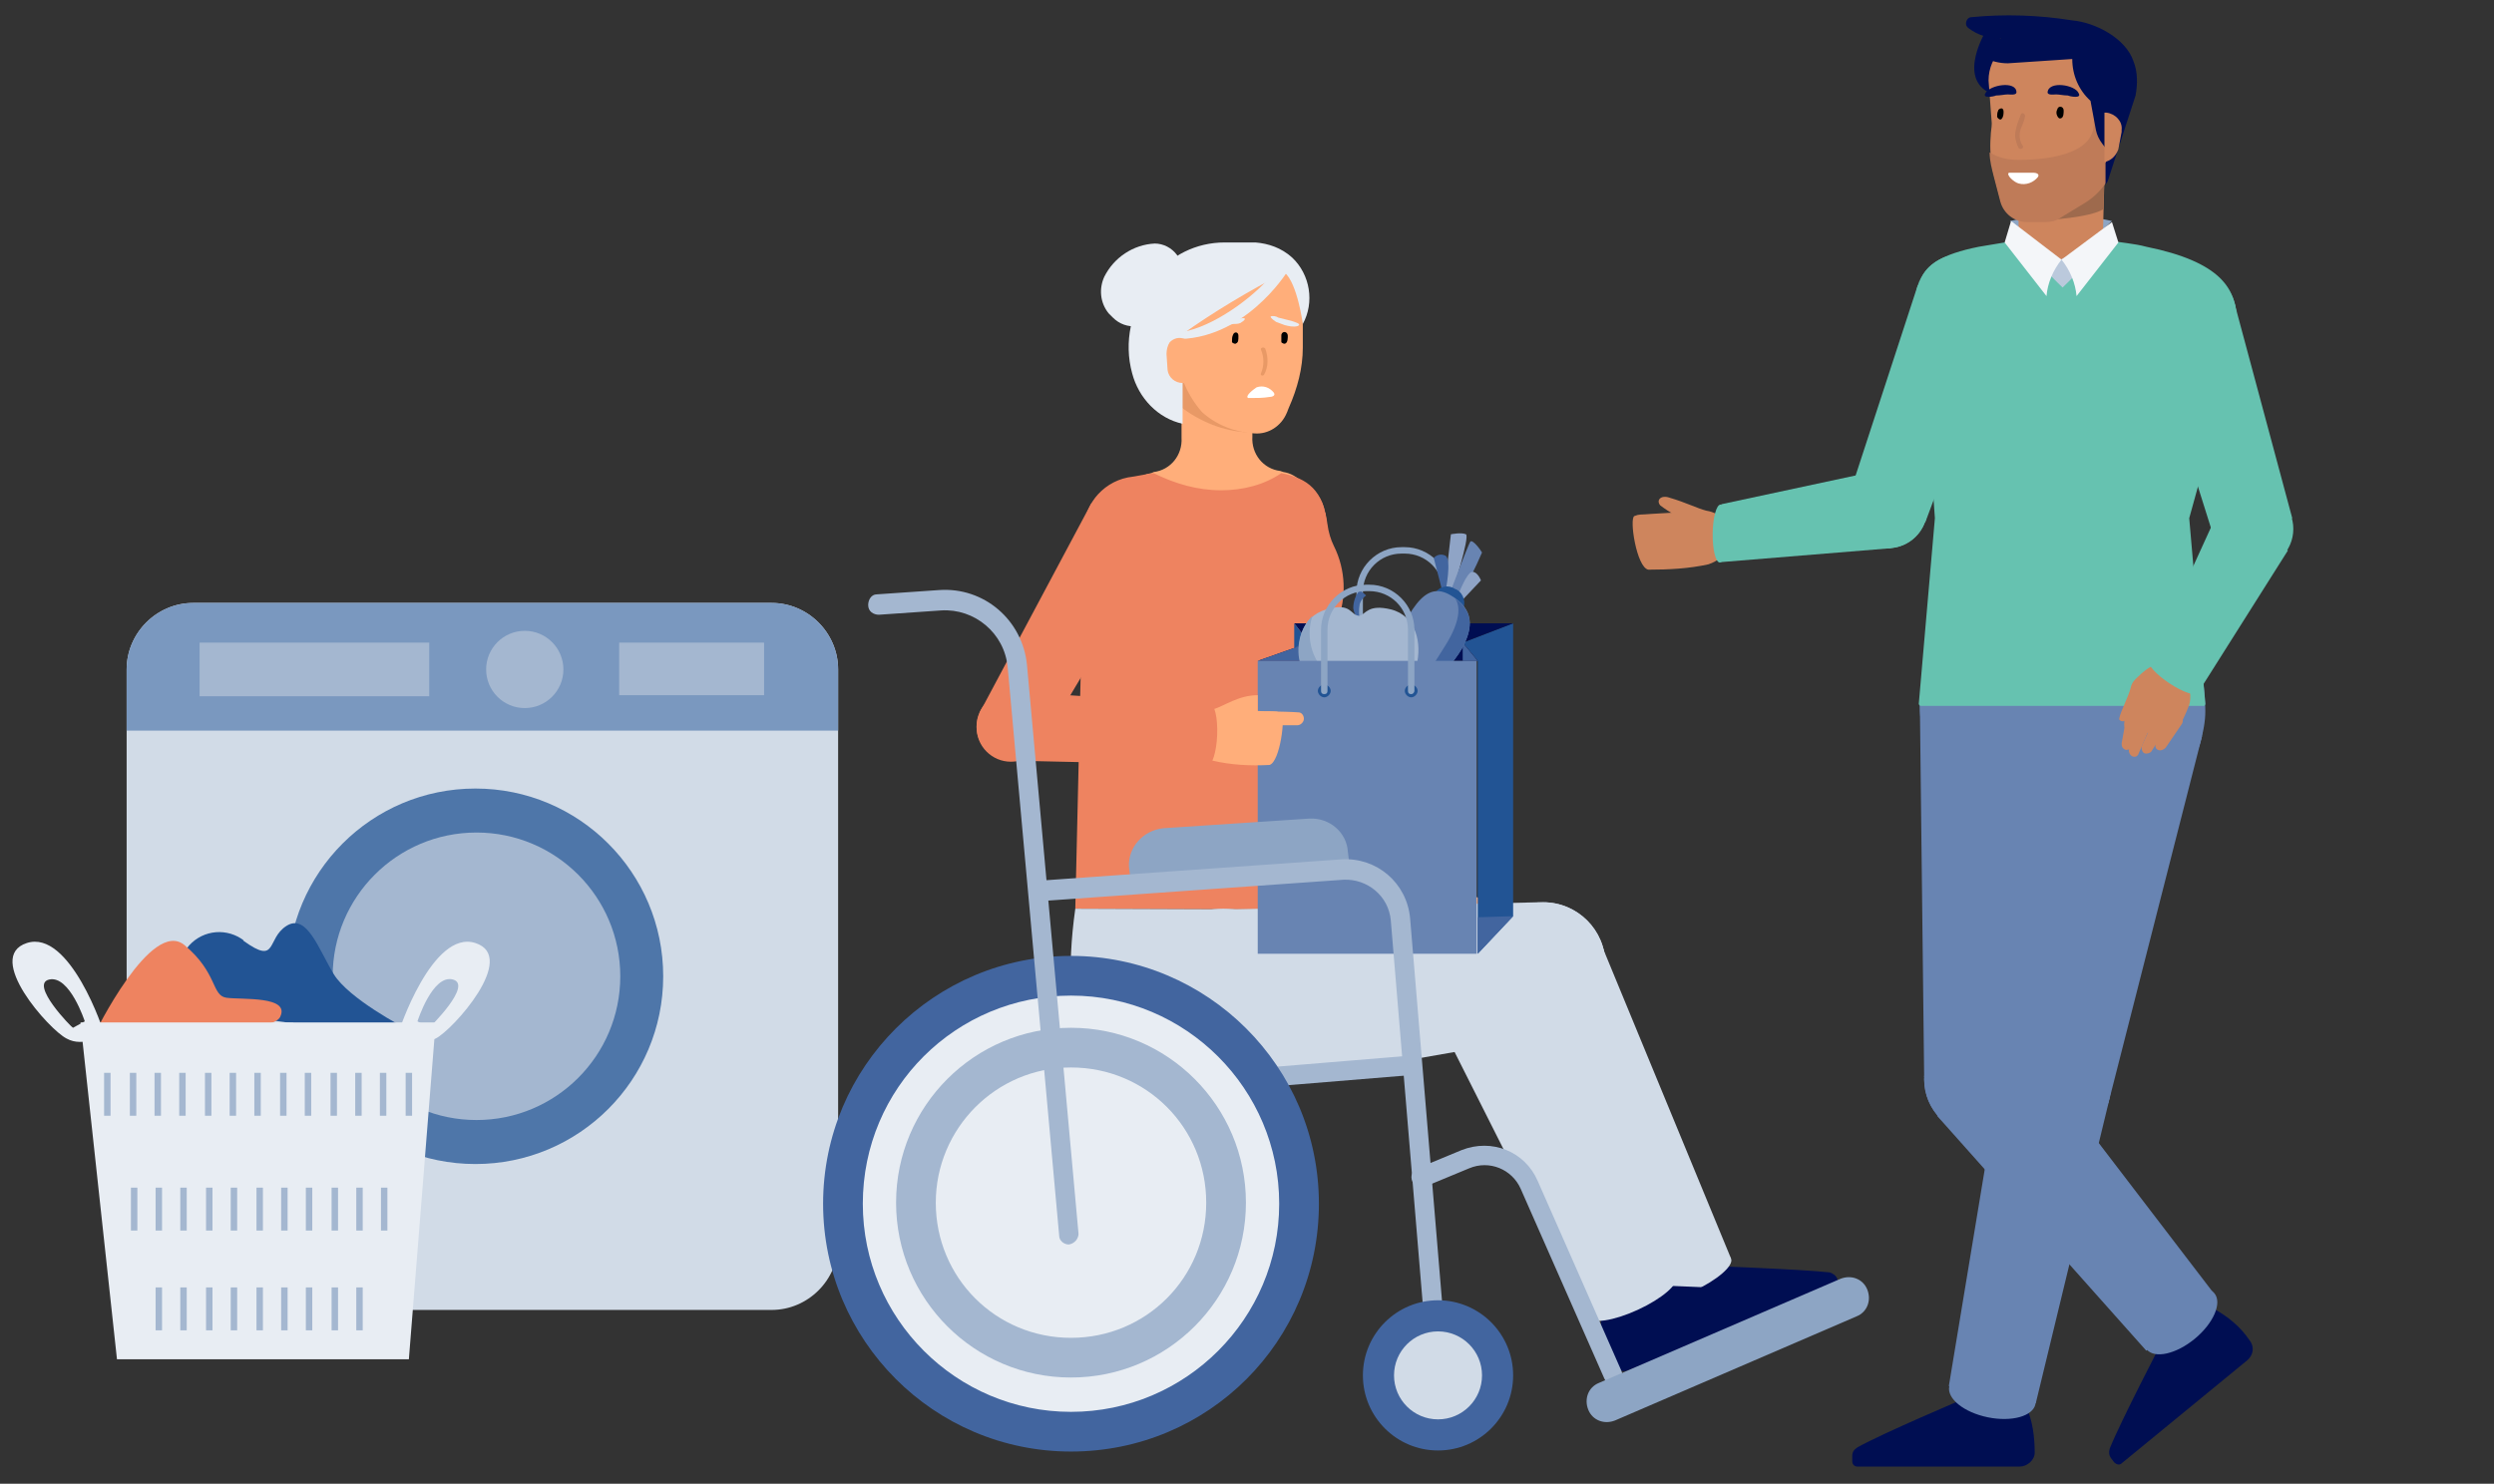 <?xml version="1.0" encoding="UTF-8"?>
<svg xmlns="http://www.w3.org/2000/svg" xmlns:xlink="http://www.w3.org/1999/xlink" version="1.1" id="Ebene_1" x="0px" y="0px" viewBox="0 0 232.4 138.3" style="enable-background:new 0 0 232.4 138.3;" xml:space="preserve">
<rect x="0" y="0" width="232.4" height="138.3" fill="#333333" stroke="none"/>
<style type="text/css">
	.st0{fill:#CE855D;}
	.st1{fill:#66C2B0;}
	.st2{fill:#8DA5C4;}
	.st3{fill:#9E6A4D;}
	.st4{fill:#000E52;}
	.st5{fill:#BF7B58;}
	.st6{fill:#FFFFFF;}
	.st7{fill:#FFAE7A;}
	.st8{fill:#6884B2;}
	.st9{fill:#BBC9DC;}
	.st10{fill:#F4F6F9;}
	.st11{fill:#E8EDF3;}
	.st12{fill:#D1DBE7;}
	.st13{fill:#7A98BF;}
	.st14{fill:#A4B7D0;}
	.st15{fill:#4E76A9;}
	.st16{fill:#225494;}
	.st17{fill:#EE8360;}
	.st18{fill:#E89966;}
	.st19{fill:#42659F;}
	.st20{fill:#8FA4C6;}
</style>
<path class="st0" d="M159,47.6l-5.1,0.3c-1.1,0.1-1.1,0-1.6,0.2s0.2,4.8,1.3,5c1.9,0,3.8-0.1,5.6-0.5c0.9-0.3,1.6-0.9,2-1.8  c0.3-0.7,0.2-1.5-0.3-2.2C160.4,48.1,159.7,47.7,159,47.6z"></path>
<path class="st0" d="M159,47.6c-0.8-0.2-2-0.8-3.4-1.2c-0.8-0.3-1.3,0.2-0.9,0.7c0.9,0.7,1.9,1.2,2.9,1.6  C158.3,48.7,158.7,49.4,159,47.6z"></path>
<ellipse transform="matrix(1.413665e-02 -1 1 1.413665e-02 108.326 209.329)" class="st1" cx="160.3" cy="49.7" rx="2.7" ry="0.7"></ellipse>
<polygon class="st1" points="174.4,44 160.4,47 160.3,52.4 176.2,51.1 "></polygon>
<circle class="st1" cx="175.9" cy="47.4" r="3.7"></circle>
<circle class="st1" cx="175.9" cy="47.4" r="3.7"></circle>
<circle class="st1" cx="182.7" cy="27.9" r="4.2"></circle>
<polygon class="st1" points="178.7,26.6 172.3,46.2 179.4,48.7 186.7,29.2 "></polygon>
<path class="st2" d="M196.8,20.6c-3.1-0.7-6.4-0.7-9.5,0l4.8,4.5L196.8,20.6z"></path>
<path class="st0" d="M196.2,12.7L195.9,24c-0.1,2.1-1.8,3.8-3.9,3.8l0,0c-2.2,0-3.9-1.8-3.9-3.9V12.4c0.1-2.1,1.7-3.8,3.8-4l0,0  c2.2-0.2,4.2,1.5,4.3,3.8C196.2,12.4,196.2,12.5,196.2,12.7z"></path>
<path class="st3" d="M196.1,16.2l-5.3,4.3c0,0,3.9-0.2,5.2-1L196.1,16.2z"></path>
<g id="ARZT_HEAD_3-4">
	<path class="st4" d="M185.1,2.8c0,0-2.8,4.5,0.4,5.9c2.1,0.9,2.4-4.2,2.4-4.2L185.1,2.8z"></path>
	<path class="st0" d="M196.4,16.7l-0.1,0.2c-0.5,0.7-1.2,1.4-1.9,1.8l-2.4,1.4c-0.4,0.2-0.9,0.4-1.4,0.4h-1.7   c-1.2,0-2.2-0.8-2.5-1.9l-0.6-2.3c-0.3-1.2-0.4-2.4-0.3-3.6c0-0.4,0.1-0.8,0.1-1.2l-0.3-4c0-2.3,1.9-4.2,4.2-4.2l0,0h4.6   c1.3,0,2.4,1.1,2.4,2.4v0L196.4,16.7L196.4,16.7z"></path>
	<path class="st5" d="M195.1,11.3c0.2,2.8-3.5,3.6-7,3.6c-1,0-1.9-0.2-2.7-0.7c0,0.8,0.2,1.5,0.4,2.3l0.6,2.3   c0.3,1.1,1.3,1.9,2.5,1.9h1.7c0.5,0,1-0.1,1.4-0.4l2.3-1.4c0.8-0.5,1.4-1.1,1.9-1.8l0.1-0.2V10L195.1,11.3z"></path>
	<path class="st4" d="M198.8,5.7c-0.7-2.1-3.5-3.6-5.7-3.8l0,0c-3.1-0.5-6.3-0.6-9.4-0.3c-0.3,0-0.5,0.3-0.5,0.6   c0,0.2,0.1,0.3,0.2,0.4c0.9,0.7,2,1,3.1,1l-1.7,0.6c-0.3,0.1-0.5,0.4-0.4,0.7c0,0.1,0.1,0.2,0.2,0.3l0.2,0.1   c0.7,0.4,1.5,0.6,2.3,0.6l6-0.4l0,0c0,1.5,0.6,2.9,1.7,3.9l0.5,2.7c0.1,0.5,0.3,0.9,0.6,1.3l0.3,0.4l0.3,0.7l-0.3,0.7v2l0.2-0.3   l2.6-8C199.2,7.8,199.2,6.7,198.8,5.7z"></path>
	<path class="st0" d="M196.1,10.5h0.2c0.8,0.1,1.5,0.8,1.4,1.6c0,0.1,0,0.1,0,0.2l-0.3,1.6c-0.2,0.6-0.7,1.1-1.3,1.2L196.1,10.5z"></path>
	<path d="M191.7,10.2c0.1-0.4,0.6-0.3,0.6,0.1c0,0.2,0,0.6-0.2,0.7s-0.3,0-0.4-0.2C191.6,10.6,191.6,10.4,191.7,10.2z"></path>
	<path d="M186.2,10.3c0-0.1,0.2-0.2,0.3-0.2c0.1,0,0.2,0.1,0.2,0.3c0,0.2,0,0.5-0.2,0.7c-0.1,0.1-0.3,0-0.4-0.2c0,0,0,0,0,0   C186.1,10.7,186.1,10.5,186.2,10.3z"></path>
	<path class="st4" d="M193.7,8.7c0.3,0.5-0.8,0.3-1,0.2c-0.4,0-0.8-0.1-1.1-0.1c-0.2,0-0.8,0.1-0.8-0.2   C190.9,7.5,193.4,7.9,193.7,8.7z"></path>
	<path class="st5" d="M187.8,12.3c0.1-0.6,0.3-1.1,0.5-1.6c0.1-0.3,0.4-0.1,0.4,0.1s-0.2,0.8-0.4,1.2c-0.2,0.6-0.1,1.2,0.2,1.6   c0.1,0.2-0.2,0.4-0.4,0.2C187.9,13.4,187.7,12.8,187.8,12.3z"></path>
	<path class="st4" d="M185,8.7c-0.3,0.5,0.8,0.3,1,0.2c0.4,0,0.8-0.1,1.1-0.1c0.2,0,0.8,0.1,0.8-0.2C187.9,7.5,185.4,7.9,185,8.7z"></path>
	<path class="st6" d="M187.2,16.1c0.1,0,0.1,0,0.2,0c0.7,0,1.4,0,2.1,0c0.2,0,0.6,0.1,0.4,0.4c-0.4,0.5-1.1,0.8-1.8,0.6   C187.7,17,186.9,16.3,187.2,16.1z"></path>
</g>
<circle class="st7" cx="199.7" cy="119" r="2.4"></circle>
<circle class="st7" cx="204.1" cy="124.3" r="2.4"></circle>
<rect x="199.4" y="118.2" transform="matrix(0.771 -0.637 0.637 0.771 -31.24 156.44)" class="st7" width="4.9" height="6.8"></rect>
<path class="st4" d="M206.3,122c0,0-3.6,2.4-4.8,3c0,0-3.9,7.5-4.9,10c-0.1,0.3-0.1,0.6,0.1,0.9l0.3,0.4c0.2,0.2,0.5,0.3,0.7,0.1  c0,0,0,0,0,0l11.7-9.6c0.6-0.5,0.7-1.3,0.2-1.9C208.8,123.7,207.6,122.7,206.3,122z"></path>
<circle class="st8" cx="184.5" cy="100.6" r="5.2"></circle>
<ellipse transform="matrix(0.77 -0.638 0.638 0.77 -31.942 157.863)" class="st8" cx="203.2" cy="123.3" rx="4.1" ry="2.1"></ellipse>
<polygon class="st8" points="188.5,97.3 206.4,120.7 200,125.9 180.5,104 "></polygon>
<circle class="st8" cx="185.8" cy="66" r="6.9"></circle>
<polygon class="st8" points="179.3,100.4 178.9,65.7 192.6,66.2 189.7,100.8 "></polygon>
<circle class="st8" cx="184.5" cy="100.6" r="5.2"></circle>
<circle class="st7" cx="185.6" cy="124.5" r="2.4"></circle>
<circle class="st7" cx="185.6" cy="131.4" r="2.4"></circle>
<rect x="183.2" y="124.5" class="st7" width="4.9" height="6.8"></rect>
<path class="st4" d="M188.8,131.1c0,0-4.3-0.5-5.6-0.8c0,0-7.8,3.3-10.1,4.6c-0.3,0.2-0.5,0.4-0.5,0.8v0.5c0,0.3,0.2,0.5,0.5,0.5  c0,0,0,0,0,0h15.1c0.7,0,1.4-0.6,1.4-1.3C189.6,133.9,189.4,132.4,188.8,131.1z"></path>
<circle class="st8" cx="191.5" cy="101.2" r="5.2"></circle>
<ellipse transform="matrix(0.2 -0.98 0.98 0.2 21.136 285.938)" class="st8" cx="185.6" cy="130" rx="2.1" ry="4.1"></ellipse>
<polygon class="st8" points="196.6,102.3 189.7,130.8 181.6,129.2 186.4,100.2 "></polygon>
<circle class="st8" cx="198.4" cy="67.3" r="6.9"></circle>
<polygon class="st8" points="186.4,100.2 191.7,65.9 205.2,68.6 196.6,102.3 "></polygon>
<circle class="st8" cx="191.5" cy="101.2" r="5.2"></circle>
<path class="st8" d="M184.4,50.3H200c0,0,5.5,8.2,5.5,16c0,3.7-3,9.5-6.6,9.5h-13.2c-3.7,0-6.6-5.9-6.6-9.5  C179,58.5,184.4,50.3,184.4,50.3z"></path>
<path class="st9" d="M194.6,24.6l-1.3-1l-1.3,0.6l-1.6-0.5c-0.8,0.8-1.4,1.7-1.7,2.8l3,3.8l4-3.1L194.6,24.6z"></path>
<path class="st1" d="M184.4,23c1.1-0.2,2.5-0.4,3.6-0.6c1,1.3,4.2,4.4,4.2,4.4s3.2-3.1,4.2-4.4c1.1,0.2,2.5,0.3,3.6,0.6  c6.9,1.4,8.4,3.9,8.4,6.8S204,48.3,204,48.3l1.5,17.3c0,0.1-0.1,0.2-0.1,0.2c0,0,0,0,0,0h-26.4c-0.1,0-0.2-0.1-0.2-0.2l1.5-17.3  l-1.2-16.9C178.7,27,177.4,24.4,184.4,23z"></path>
<path class="st10" d="M192.1,24.2c0.8,1,1.3,2.2,1.4,3.4l3.9-5l-0.6-1.9L192.1,24.2z"></path>
<path class="st10" d="M192.1,24.2c-0.8,1-1.3,2.2-1.4,3.4l-3.9-5l0.6-2L192.1,24.2z"></path>
<path class="st0" d="M202.3,63.7c-0.6,1.7-2.7,0.9-3.2,1.3c-0.1,0.7-0.3,1.3-0.7,1.9c-0.4,0.4-0.7,0.4-0.9,0.2s0.9-2.2,1.1-3.2  c0.1-0.3,0.3-0.5,0.5-0.7c1.4-1.4,2.1-1.4,2.8-1.2S202.5,63,202.3,63.7z"></path>
<path class="st0" d="M198.1,67.1l-0.4,2.2c0,0.3,0.1,0.5,0.4,0.6c0.3,0,0.5-0.1,0.6-0.4l0.6-2.2c0.1-0.3-0.1-0.7-0.4-0.8  c0,0,0,0,0,0C198.5,66.5,198.2,66.7,198.1,67.1C198.1,67,198.1,67,198.1,67.1z"></path>
<path class="st0" d="M199.2,67.4l-0.8,2.4c-0.1,0.3,0.1,0.6,0.3,0.7c0.3,0.1,0.5,0,0.6-0.3l1-2.3c0.1-0.3,0-0.7-0.3-0.8  C199.7,66.9,199.4,67,199.2,67.4C199.2,67.3,199.2,67.3,199.2,67.4C199.2,67.4,199.2,67.4,199.2,67.4z"></path>
<path class="st0" d="M200.6,67.3l-1,2.2c-0.1,0.2,0,0.6,0.2,0.7c0.2,0.1,0.6,0,0.7-0.2l1.3-2.1c0.2-0.3,0.1-0.7-0.2-0.9  C201.2,66.9,200.8,67,200.6,67.3L200.6,67.3z"></path>
<path class="st0" d="M202.1,66.9l-1.2,2.3c-0.1,0.2-0.1,0.6,0.2,0.7c0,0,0,0,0,0c0.2,0.1,0.5,0,0.7-0.2l1.5-2.2  c0.2-0.3,0.1-0.7-0.2-0.9C202.6,66.5,202.3,66.6,202.1,66.9L202.1,66.9z"></path>
<path class="st0" d="M204,65.7c-1.2,3.1-1.5,2.5-3.8,2.6c-2.9,0.1-2.6-0.4-1.4-3.5l0.3-0.9c0.5-1.4,1.6-2.3,3.1-1.7  C203.6,62.8,204.4,64.2,204,65.7C203.9,66,204,65.7,204,65.7z"></path>
<circle class="st11" cx="209.9" cy="49.3" r="3.7"></circle>
<circle class="st1" cx="204.2" cy="29.4" r="4.2"></circle>
<polygon class="st1" points="200.2,30.7 206.4,50.4 213.6,48.3 208.2,28.2 "></polygon>
<ellipse transform="matrix(0.553 -0.833 0.833 0.553 37.848 196.919)" class="st1" cx="202.6" cy="63.2" rx="0.7" ry="2.7"></ellipse>
<polygon class="st1" points="206.6,47.9 200.3,61.7 204.8,64.6 213.2,51.3 "></polygon>
<circle class="st1" cx="210" cy="49.3" r="3.7"></circle>
<path class="st12" d="M18,56.2h53.9c3.4,0,6.2,2.8,6.2,6.2v53.5c0,3.4-2.8,6.2-6.2,6.2H18c-3.4,0-6.2-2.8-6.2-6.2V62.4  C11.8,59,14.6,56.2,18,56.2z"></path>
<path class="st13" d="M78.1,62.4v5.7H11.8v-5.7c0-3.4,2.8-6.2,6.2-6.2h53.9C75.3,56.2,78.1,59,78.1,62.4z"></path>
<rect x="18.6" y="59.9" class="st14" width="21.4" height="5"></rect>
<rect x="57.7" y="59.9" class="st14" width="13.5" height="4.9"></rect>
<circle class="st15" cx="44.3" cy="91" r="17.5"></circle>
<circle class="st14" cx="44.4" cy="91" r="13.4"></circle>
<circle class="st14" cx="48.9" cy="62.4" r="3.6"></circle>
<path class="st16" d="M26.7,95.3l-11.6-1.6l2.3-5.3c1.2-1.6,3.4-2,5.1-0.9c0.1,0.1,0.2,0.1,0.2,0.2c3.2,2.3,2.1-0.2,4-1.4  s3,2.2,4.4,4.5s6.6,5,6.6,5L26.7,95.3z"></path>
<path class="st17" d="M8.8,96.4c0,0,5.3-10.9,8.4-8.3s2.5,4.7,3.9,4.9s6-0.2,5,1.8S8.8,96.4,8.8,96.4z"></path>
<polygon class="st11" points="7.5,95.3 40.6,95.3 38.1,126.7 10.9,126.7 "></polygon>
<rect x="9.7" y="100" class="st14" width="0.6" height="4"></rect>
<rect x="12.1" y="100" class="st14" width="0.6" height="4"></rect>
<rect x="14.4" y="100" class="st14" width="0.6" height="4"></rect>
<rect x="16.7" y="100" class="st14" width="0.6" height="4"></rect>
<rect x="19.1" y="100" class="st14" width="0.6" height="4"></rect>
<rect x="21.4" y="100" class="st14" width="0.6" height="4"></rect>
<rect x="23.7" y="100" class="st14" width="0.6" height="4"></rect>
<rect x="26.1" y="100" class="st14" width="0.6" height="4"></rect>
<rect x="28.4" y="100" class="st14" width="0.6" height="4"></rect>
<rect x="30.8" y="100" class="st14" width="0.6" height="4"></rect>
<rect x="33.1" y="100" class="st14" width="0.6" height="4"></rect>
<rect x="35.4" y="100" class="st14" width="0.6" height="4"></rect>
<rect x="37.8" y="100" class="st14" width="0.6" height="4"></rect>
<rect x="12.2" y="110.7" class="st14" width="0.6" height="4"></rect>
<rect x="14.5" y="110.7" class="st14" width="0.6" height="4"></rect>
<rect x="16.8" y="110.7" class="st14" width="0.6" height="4"></rect>
<rect x="19.2" y="110.7" class="st14" width="0.6" height="4"></rect>
<rect x="21.5" y="110.7" class="st14" width="0.6" height="4"></rect>
<rect x="23.9" y="110.7" class="st14" width="0.6" height="4"></rect>
<rect x="26.2" y="110.7" class="st14" width="0.6" height="4"></rect>
<rect x="28.5" y="110.7" class="st14" width="0.6" height="4"></rect>
<rect x="30.9" y="110.7" class="st14" width="0.6" height="4"></rect>
<rect x="33.2" y="110.7" class="st14" width="0.6" height="4"></rect>
<rect x="35.5" y="110.7" class="st14" width="0.6" height="4"></rect>
<rect x="14.5" y="120" class="st14" width="0.6" height="4"></rect>
<rect x="16.8" y="120" class="st14" width="0.6" height="4"></rect>
<rect x="19.2" y="120" class="st14" width="0.6" height="4"></rect>
<rect x="21.5" y="120" class="st14" width="0.6" height="4"></rect>
<rect x="23.9" y="120" class="st14" width="0.6" height="4"></rect>
<rect x="26.2" y="120" class="st14" width="0.6" height="4"></rect>
<rect x="28.5" y="120" class="st14" width="0.6" height="4"></rect>
<rect x="30.9" y="120" class="st14" width="0.6" height="4"></rect>
<rect x="33.2" y="120" class="st14" width="0.6" height="4"></rect>
<path class="st11" d="M44.3,87.9c-4-1.3-7.2,8.3-7.2,8.5c0,0,1.9,1.2,3.5,0.4S48.3,89.2,44.3,87.9z M40,95.8l-1.1-0.6  c0,0,1.4-4.4,3.3-3.9S40,95.8,40,95.8z"></path>
<path class="st11" d="M6.2,96.8c1.6,0.9,3.5-0.4,3.5-0.4c0-0.3-3.2-9.8-7.2-8.5S4.6,96,6.2,96.8z M4.6,91.3c1.9-0.4,3.3,3.9,3.3,3.9  l-1.1,0.6C6.7,95.8,2.7,91.7,4.6,91.3z"></path>
<path class="st7" d="M107.5,44c1.6-0.2,2.7-1.6,2.6-3.2v-7c0-1.8,1.5-3.3,3.3-3.4l0,0c1.8,0,3.3,1.5,3.3,3.3c0,0,0,0,0,0v7  c-0.1,1.6,1,3,2.6,3.2l0.3,0.1c1.3,0.2,2.3,1.3,2.3,2.6V58H105V46.7c0-1.3,1-2.4,2.3-2.6L107.5,44z"></path>
<path class="st18" d="M115.2,38.1l1.1,2.2c-2.3-0.1-4.5-1-6.3-2.4l-0.1-3.2L115.2,38.1z"></path>
<path class="st11" d="M109.7,23.8L109.7,23.8c-0.5-0.7-1.3-1.1-2.1-1.1l0,0c-2,0.1-3.8,1.3-4.7,3.1l0,0c-0.5,1.1-0.4,2.4,0.4,3.4  l0.4,0.4c0.6,0.6,1.4,0.9,2.3,0.8l0.2,0c0.6-0.1,1.1-0.5,1.5-1l2-2.8C110.2,25.6,110.2,24.6,109.7,23.8z"></path>
<path class="st7" d="M120.1,38c-0.1,0.2-0.1,0.3-0.2,0.5c-0.5,1.2-1.7,2-3,1.9l0,0c-1.8-0.1-3.6-0.8-4.9-2c-1.5-1.7-2.4-4-2.4-6.3  l-0.7-5.9c0.5-0.9,1.4-1.7,2.3-2.2h7.9c0.5,0,2.3,1.9,2.3,2.4v6C121.4,34.3,120.9,36.2,120.1,38z"></path>
<path class="st11" d="M117,22.6h-2.9c-2.6,0-5.1,1.2-6.6,3.3l-0.3,0.5c-1.8,2.4-2.5,5.5-1.7,8.4c0.6,2.3,2.4,4.2,4.7,4.7v-5.6  l-0.1-2.7c3.1-2.2,6.3-4.1,9.6-5.8c1.2,1,1.7,4.8,1.7,4.8c1.1-2,0.7-4.6-1-6.2C119.4,23.1,118.2,22.7,117,22.6z"></path>
<path class="st11" d="M109.4,31.6c0,0-0.4-0.5,0.3-0.6c2.6-0.2,6.3-2.6,8.5-5c3-3.2,1.7-0.6,1.7-0.6S115.9,31.8,109.4,31.6z"></path>
<path class="st7" d="M111.4,35.7h-1.2c-0.7,0-1.3-0.5-1.4-1.2l-0.1-1.5c0-0.4,0.1-0.8,0.3-1.1c0.4-0.4,0.9-0.5,1.4-0.3l0,0  c0.6,0.2,0.9,0.7,0.9,1.3L111.4,35.7z"></path>
<path d="M119.4,31.2c0.1-0.4,0.6-0.3,0.6,0.1c0,0.2,0,0.6-0.2,0.7c-0.1,0.1-0.3,0-0.4-0.1c0,0,0,0,0-0.1  C119.4,31.6,119.4,31.4,119.4,31.2z"></path>
<path d="M114.9,31.2c0.1-0.3,0.5-0.3,0.5,0.1s0,0.6-0.2,0.7c-0.1,0.1-0.3,0-0.4-0.1c0,0,0,0,0,0C114.8,31.6,114.8,31.4,114.9,31.2z"></path>
<path class="st18" d="M117.5,34.8c0.3-0.7,0.3-1.5,0-2.2c-0.1-0.2,0.3-0.3,0.4-0.1c0.3,0.8,0.3,1.7-0.1,2.4  C117.7,35.1,117.4,35,117.5,34.8z"></path>
<path class="st11" d="M116,29.7C116,29.8,116,29.8,116,29.7c0,0.2-0.3,0.3-0.4,0.4c-0.2,0.1-0.5,0.1-0.7,0.1c-0.4,0.1-0.7,0-1.1-0.1  c-0.4-0.2,0.3-0.3,0.5-0.3c0.4,0,0.7-0.1,1.1-0.1C115.6,29.7,115.9,29.6,116,29.7z"></path>
<path class="st11" d="M118.4,29.5C118.4,29.5,118.4,29.5,118.4,29.5c0,0.2,0.4,0.4,0.5,0.5c0.3,0.1,0.5,0.2,0.8,0.3  c0.4,0.1,0.8,0.2,1.2,0.1c0.5-0.2-0.3-0.4-0.6-0.5c-0.4-0.1-0.8-0.2-1.2-0.3C119,29.5,118.6,29.4,118.4,29.5z"></path>
<path class="st6" d="M116.3,37.1c0,0,0.1,0,0.2,0c0.6,0,1.2,0,1.8-0.1c0.2,0,0.6-0.1,0.4-0.4c-0.4-0.5-1-0.7-1.6-0.5  C116.8,36.3,116,36.9,116.3,37.1z"></path>
<path class="st7" d="M140,87.1l1.4,2.3c0.2,0.2,0.1,0.6-0.1,0.7c0,0,0,0,0,0c-0.3,0.1-0.6,0-0.8-0.2l-1.6-2.2c-0.3-0.3-0.3-0.7,0-1  c0,0,0,0,0,0C139.4,86.6,139.8,86.7,140,87.1L140,87.1z"></path>
<path class="st7" d="M139.1,87.8l1.9,2.4c0.2,0.2,0.3,0.5,0.1,0.7c-0.2,0.2-0.5,0.3-0.7,0.1c0,0-0.1-0.1-0.1-0.1l-2.1-2.2  c-0.3-0.3-0.3-0.7-0.1-1C138.3,87.4,138.7,87.4,139.1,87.8C139,87.7,139,87.8,139.1,87.8L139.1,87.8z"></path>
<path class="st7" d="M137.7,88.1l2.1,2.1c0.2,0.2,0.3,0.6,0.1,0.8c-0.2,0.2-0.5,0.2-0.7,0l-2.2-1.9c-0.3-0.2-0.4-0.7-0.2-1  c0.2-0.3,0.6-0.3,0.9-0.1C137.6,88.1,137.7,88.1,137.7,88.1L137.7,88.1z"></path>
<path class="st7" d="M136,88.1l2.3,2.2c0.2,0.2,0.3,0.6,0.1,0.8c-0.2,0.2-0.5,0.2-0.7,0l-2.5-2c-0.3-0.2-0.4-0.7-0.2-1  c0.2-0.3,0.6-0.3,0.9-0.1C136,88,136,88,136,88.1C136,88,136,88,136,88.1z"></path>
<path class="st7" d="M133.5,87.3c2.6,3,2.7,2.3,5,1.7c2.9-0.7,2.3-1.2-0.3-4.2l-0.8-0.9c-1.2-1.4-2.6-2-3.8-0.9  C132.5,84.2,132.5,86.1,133.5,87.3C133.8,87.6,133.5,87.3,133.5,87.3z"></path>
<path class="st7" d="M135.6,86c1.3,0.4,2.1-0.8,2.7-0.7c0.7,0.4,1.5,0.8,2.2,1.1c0.7,0.2,1.1,0,1.2-0.2c0.1-0.4-1-0.2-2.5-1.6  c-1-0.9-2.4-1.4-3.8-1.4C133.8,83.2,134,85.5,135.6,86z"></path>
<ellipse transform="matrix(0.787 -0.617 0.617 0.787 -23.423 101.039)" class="st17" cx="134.7" cy="84.5" rx="2.9" ry="0.8"></ellipse>
<polygon class="st17" points="121,72.1 132.5,86.2 137,82.7 126,68.2 "></polygon>
<circle class="st17" cx="123.4" cy="70" r="3.2"></circle>
<circle class="st17" cx="119.8" cy="48.3" r="3.7"></circle>
<polygon class="st17" points="126.5,69.5 120.2,70.7 116.1,49 123.5,47.8 "></polygon>
<circle class="st17" cx="123.4" cy="70" r="3.2"></circle>
<path class="st17" d="M126,84.8c0.1,0-2-25.4-2-25.4l0.6-1.4c0.9-2.3,0.8-4.9-0.3-7.1l0,0c-0.3-0.6-0.5-1.3-0.6-2  c-0.4-3.2-1.8-4.3-4.3-4.8l0,0c-1.6,1.1-3.6,1.6-5.6,1.6c-2.2,0-4.3-0.6-6.3-1.6l0,0c-0.8,0.1-1.6,0.3-2.4,0.4  c-2.5,0.5-4.3,2.8-4.1,5.4l-0.8,34.8C100.2,84.7,126,84.8,126,84.8z"></path>
<circle class="st7" cx="154.9" cy="113.5" r="2.5"></circle>
<circle class="st7" cx="157.4" cy="120" r="2.5"></circle>
<rect x="153.7" y="113.3" transform="matrix(0.933 -0.36 0.36 0.933 -31.576 64.099)" class="st7" width="4.9" height="6.9"></rect>
<path class="st4" d="M154.3,120.8c0,0,3.9-2,5-2.8c0,0,8.5,0.3,11.2,0.6c0.3,0.1,0.6,0.3,0.7,0.6l0.2,0.5c0.1,0.3,0,0.6-0.3,0.7  c0,0,0,0,0,0l-14.2,5.5c-0.7,0.3-1.5-0.1-1.8-0.8C154.5,123.8,154.2,122.3,154.3,120.8z"></path>
<polygon class="st12" points="143.4,84.1 113.2,84.8 114.7,100.9 144.4,95.6 "></polygon>
<circle class="st12" cx="114" cy="92.8" r="8.1"></circle>
<circle class="st12" cx="143.8" cy="89.9" r="5.8"></circle>
<polygon class="st12" points="138.6,92.3 153.1,121.1 161.3,117.3 149,87.5 "></polygon>
<ellipse transform="matrix(0.908 -0.419 0.419 0.908 -35.468 76.825)" class="st12" cx="157.2" cy="119.2" rx="4.5" ry="1.3"></ellipse>
<circle class="st12" cx="143.8" cy="89.9" r="5.8"></circle>
<path class="st12" d="M126,84.8l-25.8-0.1c-1.6,11.4,1.2,18.6,9.3,18L126,84.8z"></path>
<circle class="st7" cx="149.8" cy="115.3" r="2.5"></circle>
<circle class="st7" cx="152.3" cy="121.7" r="2.5"></circle>
<rect x="148.6" y="115" transform="matrix(0.933 -0.36 0.36 0.933 -32.551 62.385)" class="st7" width="4.9" height="6.9"></rect>
<path class="st4" d="M149.2,122.6c0,0,3.9-2,5-2.8c0,0,8.5,0.3,11.2,0.6c0.3,0.1,0.6,0.3,0.7,0.6l0.2,0.5c0.1,0.3,0,0.6-0.3,0.7  c0,0,0,0,0,0l-14.2,5.5c-0.7,0.3-1.5-0.1-1.8-0.8C149.4,125.5,149.1,124.1,149.2,122.6z"></path>
<polygon class="st12" points="138.4,85.9 108.1,86.6 109.6,102.6 139.3,97.4 "></polygon>
<circle class="st12" cx="108.9" cy="94.6" r="8.1"></circle>
<circle class="st12" cx="138.7" cy="91.6" r="5.8"></circle>
<polygon class="st12" points="133.5,94 148,122.8 156.2,119.1 144,89.2 "></polygon>
<ellipse transform="matrix(0.908 -0.419 0.419 0.908 -36.674 74.852)" class="st12" cx="152.1" cy="120.9" rx="4.5" ry="1.3"></ellipse>
<circle class="st12" cx="138.7" cy="91.6" r="5.8"></circle>
<path class="st14" d="M150.4,129.1c-0.4,0-0.7-0.2-0.9-0.6l-7.8-17.7c-0.8-1.8-2.9-2.7-4.8-1.9l-4.1,1.7c-0.5,0.2-1,0-1.2-0.5  s0-1,0.5-1.2l4.1-1.7c2.8-1.1,5.9,0.1,7.1,2.9l7.8,17.7c0.2,0.5,0,1-0.5,1.2C150.6,129.1,150.5,129.1,150.4,129.1z"></path>
<path class="st2" d="M149,128.9l22.5-9.7c1-0.4,2.1,0,2.5,1l0,0c0.4,1,0,2.1-1,2.5l-22.5,9.7c-1,0.4-2.1,0-2.5-1l0,0  C147.6,130.4,148,129.3,149,128.9z"></path>
<path class="st14" d="M98.8,102.9c-0.5,0-0.9-0.4-0.9-0.8c-0.1-0.5,0.3-0.9,0.8-1c0,0,0,0,0,0l32.7-2.7c0.5,0,1,0.3,1,0.8  s-0.3,1-0.8,1L98.8,102.9L98.8,102.9z"></path>
<circle class="st17" cx="105" cy="48.7" r="3.7"></circle>
<polygon class="st17" points="97,69.4 91.3,66.4 101.7,46.9 108.2,50.6 "></polygon>
<circle class="st17" cx="94.2" cy="67.8" r="3.2"></circle>
<circle class="st11" cx="99.8" cy="112" r="21.1"></circle>
<polygon class="st16" points="137.7,88.9 141,85.4 141,58.1 136.3,59.9 137.7,61.6 "></polygon>
<polygon class="st19" points="137.7,85.5 137.7,88.9 141,85.4 "></polygon>
<path class="st2" d="M134.8,61.2c-0.2,0-0.3-0.1-0.3-0.3c0,0,0,0,0,0v-5.7c0-2-1.6-3.6-3.6-3.6l0,0h-0.3c-2,0-3.6,1.6-3.6,3.6v0v5.7  c0,0.2-0.1,0.3-0.3,0.3c0,0,0,0,0,0c-0.2,0-0.3-0.1-0.3-0.3v0v-5.7c0-2.3,1.9-4.2,4.2-4.2h0.3c2.3,0,4.2,1.9,4.2,4.2v5.7  C135.1,61,135,61.2,134.8,61.2z"></path>
<polygon class="st4" points="136.3,59.9 141,58.1 120.6,58.1 122,59.9 117.2,61.6 137.7,61.6 "></polygon>
<polygon class="st16" points="122,59.9 120.6,58.1 120.6,60.4 "></polygon>
<polygon class="st19" points="137.7,61.6 136.3,59.9 136.3,61.6 "></polygon>
<polygon class="st19" points="122,59.9 117.2,61.6 122,61.6 "></polygon>
<path class="st20" d="M135.3,55.3c0,0,1.7-5.3,1.3-5.5s-1.4,0-1.4,0l-0.6,5.2L135.3,55.3z"></path>
<path class="st8" d="M136,55.6c0.8-1.3,1.5-2.7,2.1-4.1c-0.1-0.2-0.9-1.3-1.1-1s-1.9,4.8-1.9,4.8L136,55.6z"></path>
<path class="st20" d="M136.3,55.9l1.7-1.8c0,0-0.3-0.8-0.8-0.8s-1.3,2.1-1.3,2.1L136.3,55.9z"></path>
<path class="st19" d="M134.7,55.1c0,0,0.6-2.9,0-3.3c-0.4-0.2-0.8-0.1-1.1,0.2l0.8,3.1L134.7,55.1z"></path>
<path class="st16" d="M135.6,54.9c-0.6-0.4-1.4-0.3-1.8,0.3c0,0,0,0.1-0.1,0.1l2.7,1.3C136.6,55.9,136.2,55.1,135.6,54.9z"></path>
<path class="st8" d="M135.2,55.5c-2.5-1.5-3.9,1.3-6.3,6.8S124,74,124.3,74.4s10.8-11.9,11.9-13.9S137.4,56.8,135.2,55.5z"></path>
<path class="st19" d="M136.2,60.5c1-1.8,1.2-3.4-0.6-4.7c0.3,0.4,0.8,1.7-1,4.5c-2.2,3.5-2.8,4.5-10.4,13.8c0,0.1,0,0.2,0,0.3  C124.6,74.8,135.1,62.5,136.2,60.5z"></path>
<path class="st19" d="M126.8,57.9c-0.2-0.5-0.2-1-0.1-1.6c0.1-0.3,0.3-0.6,0.6-0.8l-0.6-0.5c-0.4,0.5-0.6,1.1-0.6,1.7  C126.2,57.3,126.5,57.7,126.8,57.9z"></path>
<path class="st14" d="M129.6,56.8c-2.1-0.5-2.3,0.4-2.9,0.6l0,0c-0.9,0-0.7-1.3-3.1-0.6s-2.9,3.2-2.3,5.2s2.6,5.3,3.9,5.5  s1.1-0.4,1.7-0.5c0,0,0,0,0.1,0l0,0c0.6,0.1,0.4,0.5,1.6,0.5c1.4,0.1,2.9-3.5,3.4-5.5S132,57.4,129.6,56.8z"></path>
<path class="st2" d="M125.1,67.4c1.2,0.2,1.1-0.4,1.7-0.5c0,0,0,0,0.1,0l0,0c0.6,0.1,0.4,0.5,1.6,0.5s2.2-2.1,2.9-4  c-1.4,1.5-4.1,2.1-7.2-0.2c-1.9-1.3-2.6-3.7-1.9-5.8c-1.2,1.2-1.6,3-1.1,4.6C121.9,63.8,123.9,67.2,125.1,67.4z"></path>
<rect x="117.2" y="61.6" class="st8" width="20.4" height="27.3"></rect>
<path class="st16" d="M124,64.4c0,0.3-0.3,0.6-0.6,0.6s-0.6-0.3-0.6-0.6s0.3-0.6,0.6-0.6S124,64.1,124,64.4z"></path>
<path class="st16" d="M132.1,64.4c0,0.3-0.3,0.6-0.6,0.6s-0.6-0.3-0.6-0.6s0.3-0.6,0.6-0.6S132.1,64.1,132.1,64.4z"></path>
<path class="st2" d="M131.5,64.7c-0.2,0-0.3-0.1-0.3-0.3v0v-5.7c0-2-1.6-3.6-3.6-3.6h-0.3c-2,0-3.6,1.6-3.6,3.6v5.7  c0,0.2-0.1,0.3-0.3,0.3c0,0,0,0,0,0c-0.2,0-0.3-0.1-0.3-0.3c0,0,0,0,0,0v-5.7c0-2.3,1.9-4.2,4.2-4.2h0.3c2.3,0,4.2,1.9,4.2,4.2v5.7  C131.8,64.5,131.7,64.7,131.5,64.7C131.5,64.7,131.5,64.7,131.5,64.7z"></path>
<path class="st7" d="M113.1,66.1l4.8,0.2c1.1,0,1.1,0,1.5,0.2s-0.1,4.5-1.1,4.8c-1.8,0.1-3.6,0-5.3-0.4c-0.8-0.3-1.5-0.9-1.9-1.7  c-0.3-0.7-0.2-1.4,0.2-2C111.9,66.7,112.5,66.3,113.1,66.1z"></path>
<path class="st7" d="M113.1,66.1c1-0.3,2.3-1.3,4.1-1.3v1.7c0.3,0.3-0.6,0-0.6,0S112.2,66.4,113.1,66.1z"></path>
<path class="st7" d="M116.6,66.3c0,0,3.1,0,4.4,0.1c0.3,0,0.5,0.3,0.5,0.6l0,0c0,0.3-0.3,0.6-0.6,0.6c-1.1,0-3.7,0-3.8,0  S116,67.3,116.6,66.3z"></path>
<ellipse transform="matrix(3.943444e-02 -0.999 0.999 3.943444e-02 39.748 178.265)" class="st17" cx="112.6" cy="68.5" rx="2.9" ry="0.8"></ellipse>
<polygon class="st17" points="94.3,70.9 112.5,71.3 112.7,65.6 94.5,64.5 "></polygon>
<circle class="st17" cx="94.2" cy="67.7" r="3.2"></circle>
<path class="st19" d="M99.8,92.8c10.7,0,19.4,8.7,19.4,19.4s-8.7,19.4-19.4,19.4s-19.4-8.7-19.4-19.4c0,0,0,0,0,0  C80.4,101.4,89.1,92.8,99.8,92.8 M99.8,89.1c-12.7,0-23.1,10.3-23.1,23.1c0,12.7,10.3,23.1,23.1,23.1s23.1-10.3,23.1-23.1  S112.5,89.1,99.8,89.1z"></path>
<path class="st14" d="M99.8,99.5c7,0,12.6,5.6,12.6,12.6c0,7-5.6,12.6-12.6,12.6c-7,0-12.6-5.6-12.6-12.6c0,0,0,0,0,0  C87.2,105.2,92.8,99.5,99.8,99.5 M99.8,95.8c-9,0-16.3,7.3-16.3,16.3c0,9,7.3,16.3,16.3,16.3s16.3-7.3,16.3-16.3  S108.8,95.8,99.8,95.8z"></path>
<path class="st14" d="M99.6,116c-0.5,0-0.9-0.4-0.9-0.8l-4.8-53c-0.3-3.2-3.1-5.5-6.2-5.3l-5.8,0.4c-0.5,0-1-0.3-1-0.9c0,0,0,0,0,0  c0-0.5,0.3-1,0.8-1c0,0,0,0,0,0l5.8-0.4c4.2-0.3,7.8,2.8,8.2,7l4.8,53C100.5,115.4,100.2,115.9,99.6,116  C99.7,115.9,99.7,115.9,99.6,116L99.6,116z"></path>
<path class="st2" d="M108.4,77.2l13.6-0.9c1.9-0.1,3.5,1.3,3.6,3.1l0,0l0.1,0.8l0,0l-20.4,1.4l0,0l-0.1-0.8  C105.1,79,106.5,77.4,108.4,77.2L108.4,77.2z"></path>
<path class="st14" d="M134,128.7c-0.5,0-0.9-0.4-0.9-0.9l-3.5-42c-0.2-2.3-2.2-3.9-4.4-3.8l-28.3,2c-0.5,0-1-0.3-1-0.9c0,0,0,0,0,0  c0-0.5,0.3-1,0.8-1c0,0,0,0,0,0l28.3-2c3.3-0.2,6.1,2.2,6.4,5.5l3.5,42C134.9,128.1,134.6,128.6,134,128.7  C134.1,128.6,134.1,128.6,134,128.7L134,128.7z"></path>
<circle class="st19" cx="134" cy="128.2" r="7"></circle>
<circle class="st12" cx="134" cy="128.2" r="4.1"></circle>
</svg>
